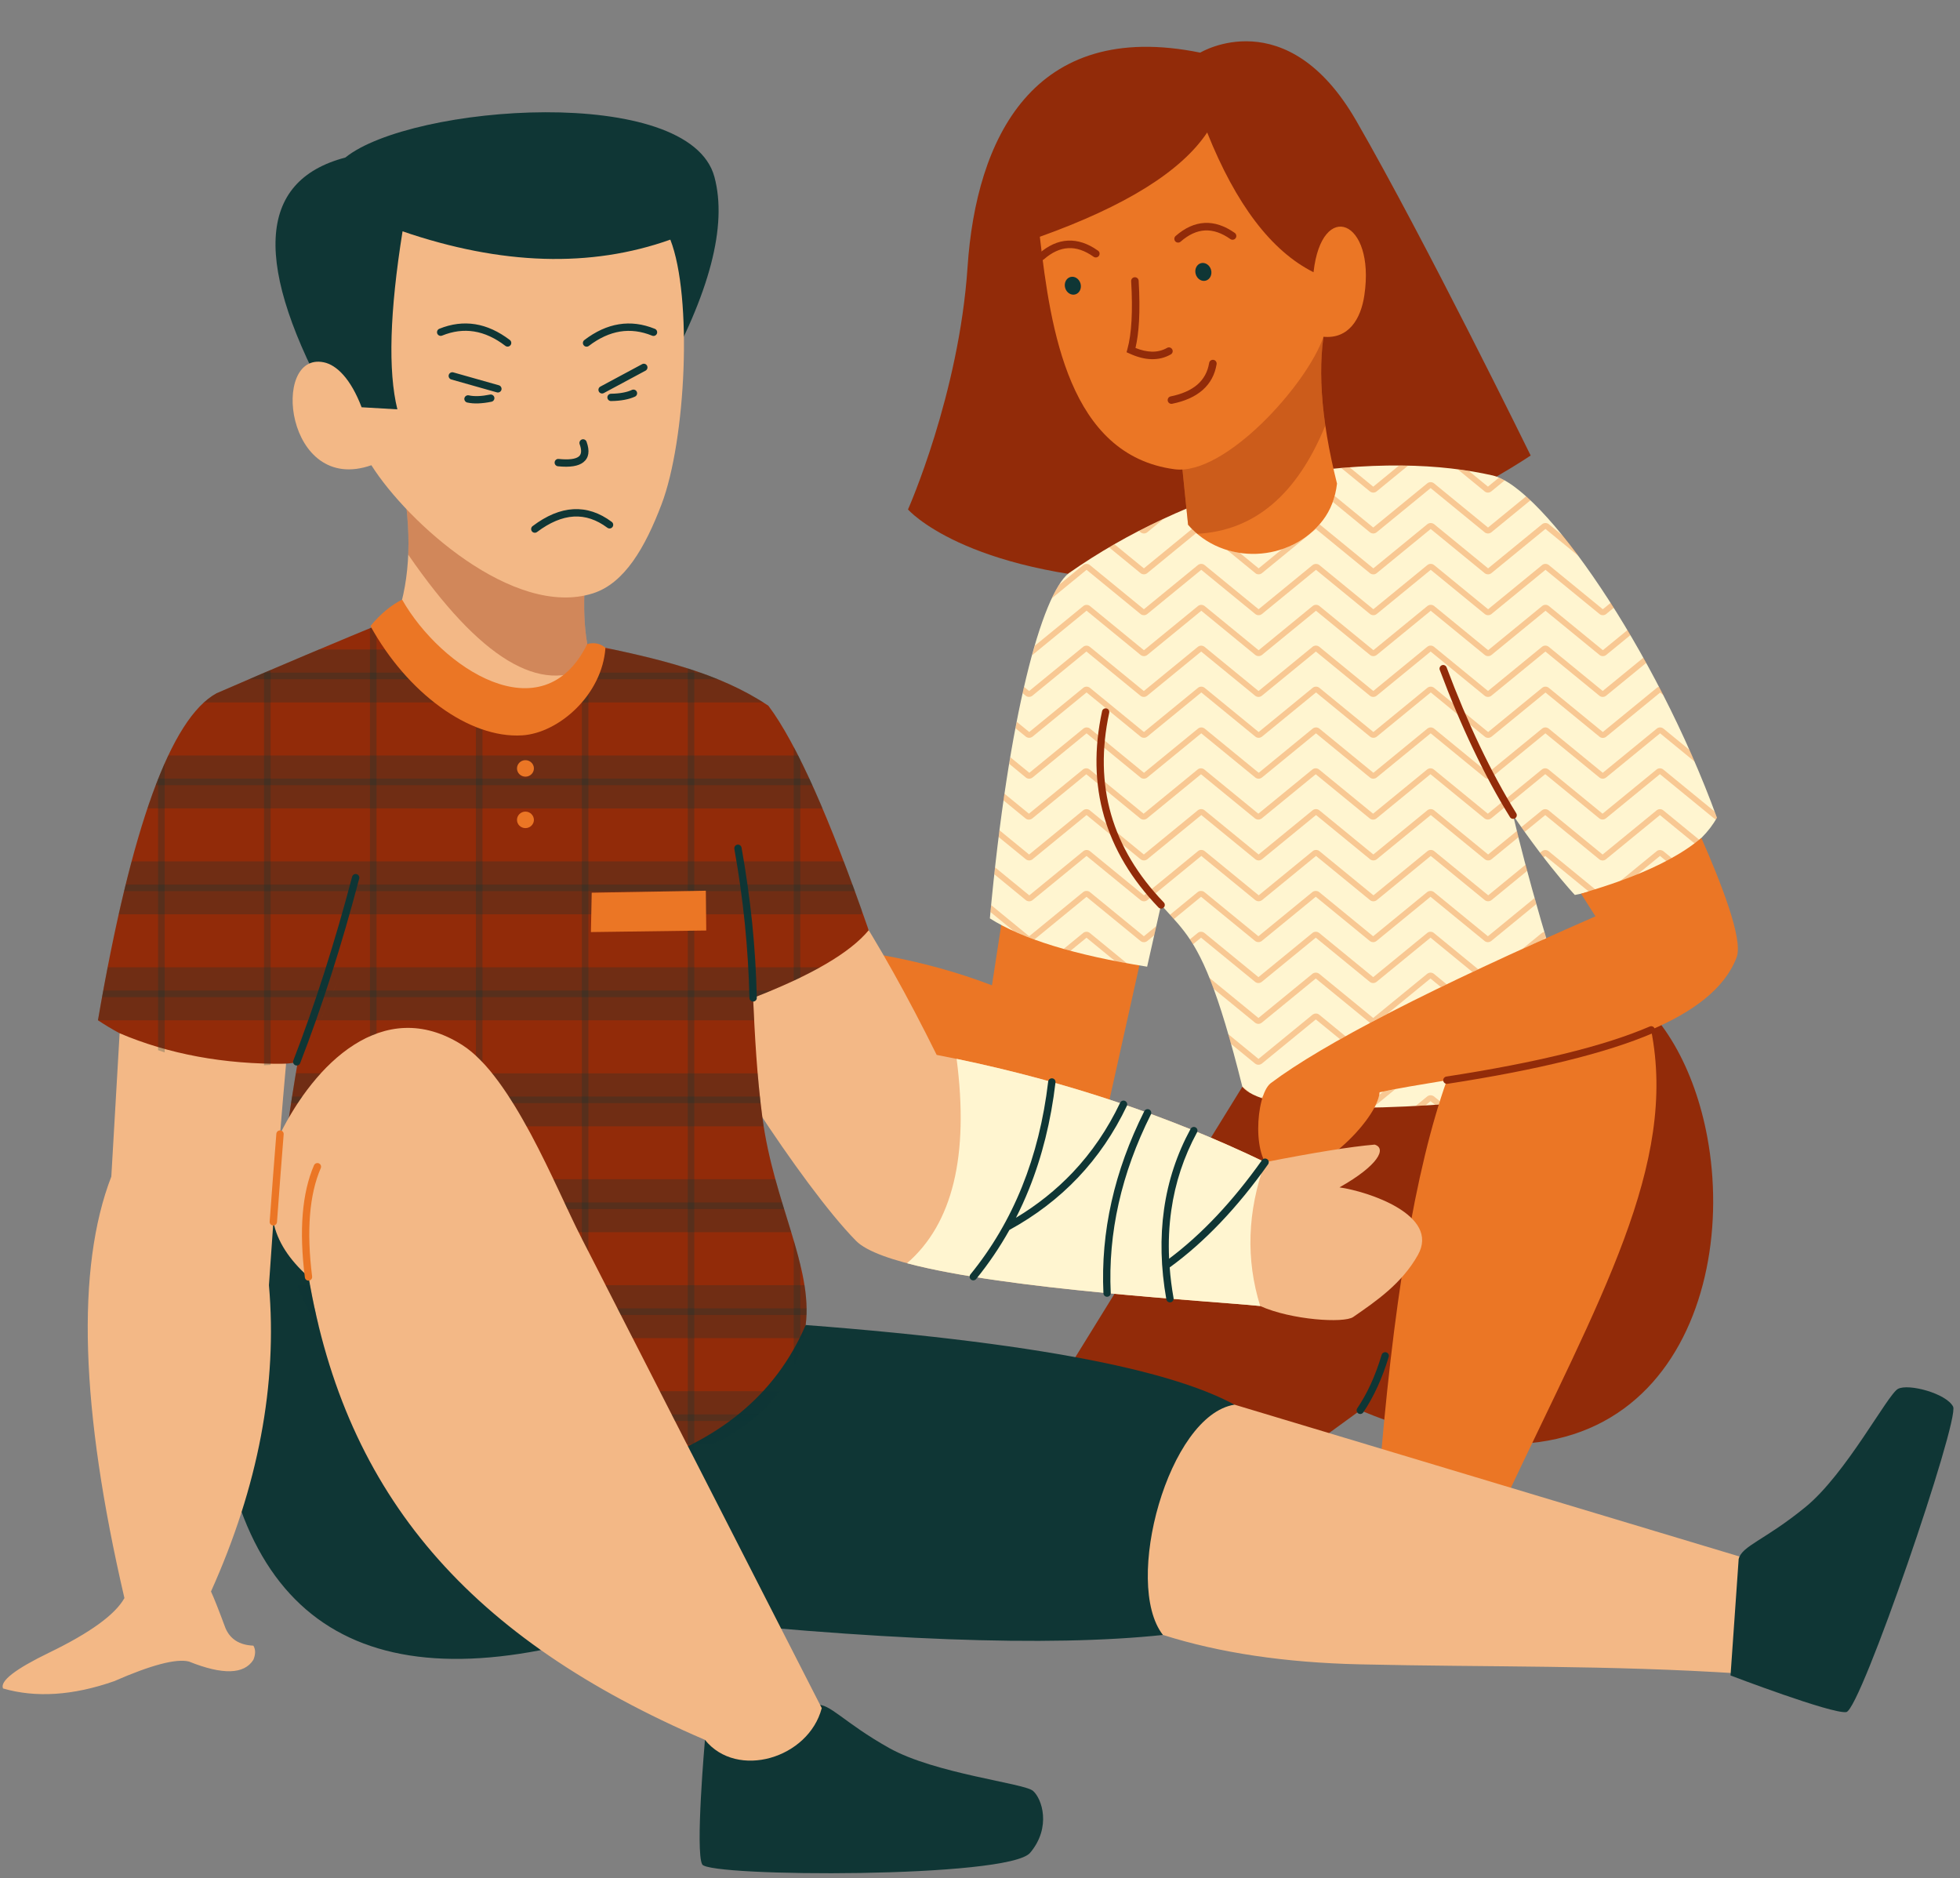 <?xml version="1.0" encoding="UTF-8"?><svg xmlns="http://www.w3.org/2000/svg" xmlns:xlink="http://www.w3.org/1999/xlink" height="359.7" preserveAspectRatio="xMidYMid meet" version="1.0" viewBox="-0.5 -7.9 375.4 359.7" width="375.4" zoomAndPan="magnify"><rect x="-0.5" y="-7.9" width="375.4" height="359.7" fill="#808080" stroke="none"/><g id="change1_1"><path clip-rule="evenodd" d="M155.85,318.57l-21.33,6.71c0,0-1.89,21.44-0.52,23.86 c1.38,2.42,58.68,2.67,62.8-2.23c4.13-4.9,2.26-10.42,0.53-11.88c-1.74-1.46-18.76-3.27-27.55-8.2 C161.01,321.9,158.46,318.25,155.85,318.57z" fill="#0F3635" fill-rule="evenodd"/></g><g id="change2_1"><path clip-rule="evenodd" d="M211.29,205.89c-20.03,1.64-35.44-2.98-46.24-13.87 c0,0,1.1-5.68,3.3-17.04c7.49,1.34,14.54,3.28,21.14,5.81c0,0,0.88-5.72,2.64-17.17c0,0,8.9,2.82,26.69,8.45 C213.8,194.62,211.29,205.89,211.29,205.89z" fill="#EB7625" fill-rule="evenodd"/></g><g id="change3_1"><path clip-rule="evenodd" d="M229.38,2.18c0,0,16.57-10.05,29.88,13.04 c13.31,23.09,33.41,64.11,33.41,64.11s-38.03,25.81-73.35,24.18c-35.31-1.63-45.91-13.85-45.91-13.85s9.78-22,11.41-46.45 C186.46,18.75,197.32-4.34,229.38,2.18z" fill="#922B09" fill-rule="evenodd"/></g><g id="change4_1"><path clip-rule="evenodd" d="M285.8,142.87c8.37,13.25,15.33,20.61,15.33,20.61 s21.14-3.7,27.21-14.8c-11.79-32.34-33.24-63.21-42.94-65.53c-9.69-2.19-22.95-2.98-42.14,0.26c-15.82,5.16-27.47,10.38-39.07,18.46 c-5.12,4.08-11.52,27.05-15.1,66.1c6.19,3.94,16.23,7.03,30.12,9.25c2.82-12.51,4.23-18.76,4.23-18.76 C265.02,148.07,285.8,142.87,285.8,142.87L285.8,142.87z" fill="#FFF5D0" fill-rule="evenodd"/></g><g id="change3_2"><path clip-rule="evenodd" d="M296.66,190.37c-17.29,9.91-37.03,13.19-59.21,9.84 c-23.34,37.79-35.01,56.68-35.01,56.68c24.84,13.39,37.26,20.08,37.26,20.08c13.56-9.86,20.34-14.8,20.34-14.8 c54.51,22.88,72.54-19.58,66.46-52.32c-2.4-12.93-8.55-24.34-17.7-29.62C303.99,177.47,303.61,183.25,296.66,190.37L296.66,190.37z" fill="#922B09" fill-rule="evenodd"/></g><g id="change4_2"><path clip-rule="evenodd" d="M286.99,134.82c-22.33-18.43-46.77-24.47-73.32-18.1 c-4.3,16.76-4.26,29.09,0.12,37.01c11.29,20.39,14.21,8.7,23.66,46.48c3.79,4.47,21.06,5.22,51.79,2.25 c4.91-5.85,11.83-11.84,12.29-11.63C286.57,144.08,286.99,134.82,286.99,134.82L286.99,134.82z" fill="#FFF5D0" fill-rule="evenodd"/></g><g id="change2_2"><path clip-rule="evenodd" d="M332.12,175.41c-2.28,6.07-8.48,10.52-16.39,13.9 c5.13,25.82-9.67,51.21-27.96,90.04c0,0-8.1-0.62-24.31-1.85c2.75-35.49,7.14-61.67,13.16-78.54c-5.07,0.84-9.55,1.57-12.89,2.31 c-0.21,5-12.72,17.99-20.08,15.17c-4.45-1.71-3.72-14.52-0.8-16.89c10.11-7.6,30.85-18.26,62.23-31.97l-2.76-4.34 c3.59-1.16,15.74-4.47,23.04-10.68C329.08,161.04,333.42,171.97,332.12,175.41z M252.86,91.74c1.5-1.97,2.4-4.31,2.72-7.03 c-3.18-12.63-3.86-23.04-2.04-31.24c0,0-9.33,8.15-27.98,24.45h0c0,0,0.5,4.89,1.49,14.67C233.84,100.47,246.69,99.84,252.86,91.74z" fill="#EB7625" fill-rule="evenodd"/></g><g id="change3_3"><path clip-rule="evenodd" d="M225.56,77.92 c18.65-16.3,27.98-24.45,27.98-24.45c-1.26,5.65-1.33,12.36-0.2,20.12c-5.42,13.25-13.6,20.16-24.54,20.73 c-0.62-0.52-1.2-1.1-1.74-1.73C226.06,82.81,225.56,77.92,225.56,77.92L225.56,77.92z" fill="#922B09" fill-opacity=".349" fill-rule="evenodd"/></g><g id="change2_3"><path clip-rule="evenodd" d="M252.98,56.59c-3.09,9.11-18.88,26.66-28.53,25.37 c-20.22-2.71-23.72-26.72-25.79-44.52c16.39-5.87,27.08-12.52,32.05-19.97c5.52,13.8,12.31,22.72,20.37,26.76 c1.57-14.07,11.87-10.07,9.74,4.38C260.16,53.18,257.81,57.05,252.98,56.59z" fill="#EB7625" fill-rule="evenodd"/></g><g id="change5_1"><path clip-rule="evenodd" d="M162.39,164.65c-16.91,9.78-31.71,15.72-31.71,15.72 c3.09,8.49,22.3,38.71,32.79,49.36c8.13,8.26,65.59,11.25,77.39,12.47c5.99,2.69,16.05,3.32,17.81,2.11 c4.47-3.08,9.32-6.42,12.39-11.86c4.34-7.69-9.62-12.21-15.01-12.97c7.49-4.22,9.07-7.48,6.74-8.19c-4.58,0.39-11.58,1.52-21,3.37 c-19.41-9.35-40.37-16.2-62.89-20.55C173.29,182.77,167.78,172.95,162.39,164.65L162.39,164.65z" fill="#F3B886" fill-rule="evenodd"/></g><g id="change4_3"><path clip-rule="evenodd" d="M173.22,234.01c19.15,5.09,58.16,7.22,67.65,8.19 c-2.78-8.92-2.47-18.1,0.93-27.54c-18.31-8.82-38.01-15.42-59.08-19.79C185.13,213.4,181.97,226.44,173.22,234.01L173.22,234.01z" fill="#FFF5D0" fill-rule="evenodd"/></g><g id="change1_2"><path clip-rule="evenodd" d="M63.26,70.49c41.92,35.97,62.88-2.34,62.89-5.55 c9.28-16.64,12.69-29.6,10.19-38.94c-4.78-17.94-58.1-13.89-70.7-3.73C48.64,26.74,47.85,42.81,63.26,70.49z" fill="#0F3635" fill-rule="evenodd"/></g><g id="change5_2"><path clip-rule="evenodd" d="M75.55,110.26c11.43,24.89,23.9,27.89,37.39,8.98 c-1.44-4.26-1.88-9.9-1.32-16.91c0,0-11.71-6.25-35.14-18.76C78.42,93.85,78.11,102.74,75.55,110.26z" fill="#F3B886" fill-rule="evenodd"/></g><g id="change3_4"><path clip-rule="evenodd" d="M112.74,119.51l0.2-0.27 c-1.44-4.26-1.88-9.9-1.32-16.91L76.49,83.58l-0.01,0.02c1,5.27,1.4,10.17,1.21,14.72C91.43,118.25,103.11,125.32,112.74,119.51 L112.74,119.51z" fill="#922B09" fill-opacity=".349" fill-rule="evenodd"/></g><g id="change5_3"><path clip-rule="evenodd" d="M127.89,37.99c-15.25,5.42-32.35,4.89-51.29-1.59 c-2.46,15.4-2.8,26.76-0.99,34.09c-4.56-0.26-6.85-0.4-6.85-0.4c-2.08-5.47-4.8-8.11-7.25-8.61c-10.23-2.1-7.37,25.48,9.12,19.71 c6.92,10.95,27.23,29.35,42.42,24.54c6.06-1.92,10.01-8.77,13.16-17.06C130.89,76.35,132.17,48.94,127.89,37.99L127.89,37.99z" fill="#F3B886" fill-rule="evenodd"/></g><g id="change3_5"><path clip-rule="evenodd" d="M143.74,183.19c0.32,7.02,0.73,15,1.78,22.9 c2.2,16.49,9.69,28.57,8.29,39.75c-3.64,29.17-48.04,34.01-69.49,21.7c-18.67-15-31.14-21.57-30.82-48.76 c0.05-4.58,1.49-14.21,3.01-23.24c-14.58,1.88-27.33-0.8-38.25-8.06c6.36-36.97,13.94-57.85,22.72-62.62 c11.07-4.81,22.59-9.68,34.56-14.6c0.1,0.85,3.56,6,10.35,15.43c13.21,0.29,22.23-1.85,27.04-6.44c0.11,0.19,0.22,0.37,0.32,0.57 c-0.42-1.44-0.85-2.9-1.28-4.38c13.82,2.79,25.21,5.48,34.7,11.81c5.34,7.12,11.74,21.45,19.21,42.99 C162.33,174.54,154.94,178.86,143.74,183.19z" fill="#922B09" fill-rule="evenodd"/></g><g id="change1_3"><path clip-rule="evenodd" d="M239.94,263.71c-11.8,27.66-17.7,41.48-17.7,41.48 c-21.88,2.32-54.82,1.09-98.82-3.7c0,0-1.02-9.42-3.06-28.25c16.57-4.84,27.72-13.98,33.45-27.4 C200.9,249.44,229.61,255.4,239.94,263.71z M40.45,239.93c-1.45,53.78,19.42,76.5,62.62,68.17c0,0-9.86-34.35-29.59-103.05 C53.12,206.84,42.11,218.47,40.45,239.93z" fill="#0F3635" fill-rule="evenodd"/></g><g id="change5_4"><path clip-rule="evenodd" d="M332.94,312.59c-25.54-1.66-48.06-1.2-72.93-1.77 c-14.37-0.32-26.96-2.2-37.78-5.64c-7.71-9.91,1.06-42.1,13.72-44.09c0,0,33.65,10.12,100.95,30.35l0,0 C339.78,297.71,338.46,304.75,332.94,312.59z M110.78,228.98c10.12,19.81,25.5,49.88,46.11,90.22h0 c-2.53,9.65-16.23,13.71-22.37,6.08c-45.09-19.36-68.79-46.71-75.92-88.65c-3.76-3.34-6.01-6.86-6.74-10.56 c-0.28,3.9-0.56,7.94-0.85,12.14c1.66,18.95-2.04,38.5-11.1,58.66c0.57,1.22,1.49,3.55,2.77,7c0.91,2.14,2.69,3.26,5.35,3.37 c0.44,0.74,0.44,1.64,0,2.71c-1.78,2.81-5.89,2.92-12.35,0.33c-2.45-0.6-7.23,0.66-14.33,3.77c-7.88,2.75-14.97,3.21-21.27,1.39 c-0.62-1.42,2.33-3.71,8.85-6.87c7.82-3.79,12.62-7.26,14.4-10.44c-8.44-36.27-9.28-63.18-2.51-80.72l1.59-27.44 c9.29,3.95,19.92,5.99,31.88,5.84h0c-0.38,4.2-0.76,8.7-1.15,13.46c6.48-13.15,19.63-26.7,34.85-17.08 C97.67,198.31,105.87,219.38,110.78,228.98z M51.87,225.94c0.06-0.85,0.48-6.34,1.26-16.5C52.71,214.61,52.29,220.11,51.87,225.94z" fill="#F3B886" fill-rule="evenodd"/></g><g id="change1_4"><path clip-rule="evenodd" d="M332.51,290.64l-1.56,22.31c0,0,19.42,7.41,22.17,7.01 c2.75-0.4,21.75-55.96,20.46-58.49c-1.29-2.53-8.57-4.48-10.56-3.4c-2,1.08-9.92,16.26-17.72,22.63 C337.5,287.07,333.16,288.09,332.51,290.64L332.51,290.64z" fill="#0F3635" fill-rule="evenodd"/></g><g id="change1_5"><path d="M265.48,251.94c-0.62,2.06-1.34,3.98-2.16,5.76c-0.81,1.77-1.72,3.4-2.71,4.87v0 c-0.22,0.32-0.65,0.4-0.97,0.19c-0.32-0.22-0.4-0.65-0.19-0.97c0.95-1.4,1.82-2.96,2.6-4.66c0.78-1.7,1.47-3.56,2.08-5.59 c0.11-0.37,0.51-0.58,0.88-0.47C265.38,251.18,265.6,251.57,265.48,251.94z M93.36,67.66c-0.84,0.17-1.6,0.27-2.29,0.29 c-0.67,0.02-1.27-0.02-1.78-0.14c-0.38-0.08-0.75,0.16-0.84,0.53c-0.08,0.38,0.16,0.75,0.53,0.84c0.63,0.14,1.34,0.2,2.13,0.17 c0.76-0.03,1.61-0.13,2.52-0.32c0.38-0.07,0.63-0.45,0.55-0.83C94.1,67.83,93.73,67.59,93.36,67.66z M67.8,159.49 c-0.38-0.1-0.76,0.13-0.86,0.5c-1.68,6.39-3.47,12.52-5.34,18.37c-1.88,5.87-3.85,11.48-5.92,16.83c-0.14,0.36,0.04,0.77,0.4,0.91 c0.36,0.14,0.77-0.04,0.91-0.4c2.08-5.38,4.07-11.01,5.95-16.9c1.89-5.9,3.68-12.05,5.36-18.45 C68.4,159.97,68.17,159.59,67.8,159.49z M95.05,65.88l-8.73-2.47c-0.37-0.1-0.76,0.11-0.87,0.49c-0.1,0.37,0.11,0.76,0.49,0.87 l8.73,2.47c0.37,0.1,0.76-0.11,0.87-0.49C95.64,66.38,95.42,65.99,95.05,65.88z M106.36,81.39c2.31,0.24,3.93-0.02,4.87-0.77 c1.06-0.84,1.26-2.15,0.61-3.94c-0.13-0.36-0.54-0.55-0.9-0.42c-0.36,0.13-0.55,0.54-0.42,0.9h0c0.42,1.15,0.36,1.94-0.16,2.36 c-0.64,0.51-1.93,0.66-3.86,0.47c-0.39-0.04-0.73,0.24-0.77,0.63C105.69,81,105.97,81.35,106.36,81.39z M90.52,54.19 c-2.27-0.36-4.56-0.07-6.88,0.87c-0.36,0.15-0.53,0.56-0.39,0.92c0.15,0.36,0.56,0.53,0.92,0.39c2.08-0.85,4.13-1.11,6.13-0.79 c2.02,0.32,4.02,1.24,5.99,2.75c0.31,0.24,0.75,0.18,0.99-0.13c0.24-0.31,0.18-0.75-0.13-0.99C94.98,55.56,92.77,54.55,90.52,54.19z M230.45,45.84c0.81-0.23,1.26-1.16,1-2.08c-0.26-0.92-1.13-1.48-1.94-1.26h0c-0.81,0.23-1.26,1.16-1,2.08 C228.77,45.51,229.64,46.07,230.45,45.84z M205.45,48.48c0.81-0.23,1.26-1.16,1-2.08c-0.26-0.92-1.13-1.48-1.94-1.25h0 c-0.81,0.23-1.26,1.16-1,2.08C203.77,48.15,204.64,48.71,205.45,48.48z M124.92,55.07c-2.32-0.94-4.61-1.24-6.88-0.87 c-2.25,0.36-4.46,1.37-6.62,3.02c-0.31,0.24-0.37,0.68-0.13,0.99c0.23,0.31,0.68,0.37,0.99,0.13h0c1.98-1.51,3.97-2.42,5.99-2.75 c2-0.32,4.05-0.06,6.13,0.79c0.36,0.15,0.77-0.03,0.92-0.39C125.46,55.62,125.28,55.21,124.92,55.07z M141.53,154.42 c-0.07-0.38-0.43-0.64-0.81-0.57c-0.38,0.07-0.63,0.43-0.57,0.82c0.86,4.8,1.53,9.58,2.01,14.34c0.48,4.76,0.77,9.49,0.88,14.2 c0.01,0.39,0.33,0.7,0.72,0.69c0.39-0.01,0.7-0.33,0.69-0.72c-0.1-4.75-0.4-9.52-0.88-14.31 C143.07,164.08,142.4,159.26,141.53,154.42z M214.99,202.93c-0.35-0.17-0.77-0.02-0.94,0.33c-2.41,5.06-5.45,9.52-9.12,13.39 c-3.15,3.31-6.76,6.2-10.84,8.65c0.9-1.76,1.72-3.57,2.47-5.43c2.53-6.27,4.23-13.1,5.1-20.49c0.04-0.39-0.23-0.74-0.62-0.78 c-0.39-0.04-0.74,0.23-0.78,0.62h0c-0.86,7.26-2.53,13.97-5.01,20.12c-2.48,6.15-5.77,11.75-9.88,16.8c-0.24,0.3-0.2,0.74,0.1,0.99 c0.3,0.24,0.74,0.2,0.99-0.1c2.4-2.95,4.53-6.09,6.38-9.4c5-2.74,9.37-6.08,13.11-10.01c3.78-3.98,6.91-8.57,9.38-13.75 C215.49,203.52,215.34,203.1,214.99,202.93z M109.31,89.61c-2.53,0.14-5.13,1.22-7.8,3.24c-0.31,0.23-0.37,0.68-0.14,0.99 c0.23,0.31,0.68,0.37,0.99,0.14h0c2.44-1.84,4.79-2.83,7.03-2.96c2.22-0.13,4.36,0.59,6.44,2.14c0.31,0.23,0.75,0.17,0.98-0.14 c0.23-0.31,0.17-0.75-0.14-0.98C114.32,90.28,111.86,89.47,109.31,89.61z M219.61,204.57c-0.35-0.17-0.77-0.03-0.94,0.31 c-2.88,5.76-4.98,11.54-6.28,17.35c-1.31,5.82-1.82,11.66-1.55,17.53c0.02,0.39,0.35,0.69,0.73,0.67c0.39-0.02,0.69-0.35,0.67-0.73 c-0.27-5.75,0.24-11.47,1.52-17.16c1.28-5.7,3.34-11.38,6.17-17.03C220.1,205.16,219.96,204.74,219.61,204.57z M120.53,66.77 c-0.49,0.23-1.05,0.4-1.71,0.52c-0.68,0.13-1.45,0.2-2.3,0.21c-0.39,0.01-0.7,0.33-0.69,0.71c0.01,0.39,0.33,0.7,0.71,0.69 c0.93-0.01,1.78-0.09,2.53-0.23c0.78-0.14,1.46-0.35,2.05-0.62c0.35-0.16,0.51-0.58,0.34-0.94 C121.3,66.76,120.88,66.61,120.53,66.77z M122.48,61.84l-7.99,4.29c-0.34,0.18-0.47,0.61-0.29,0.95c0.18,0.34,0.61,0.47,0.95,0.29h0 l7.99-4.29c0.34-0.18,0.47-0.61,0.29-0.95C123.25,61.78,122.82,61.65,122.48,61.84z M241.22,214.25L241.22,214.25 c-5.63,7.93-11.56,14.22-17.8,18.89c-0.15-3.19-0.01-6.29,0.42-9.28c0.75-5.28,2.4-10.26,4.93-14.92c0.18-0.34,0.06-0.77-0.28-0.95 c-0.34-0.18-0.77-0.06-0.95,0.28c-2.62,4.82-4.32,9.95-5.09,15.4c-0.77,5.44-0.63,11.19,0.44,17.25c0.07,0.38,0.43,0.64,0.81,0.57 c0.38-0.07,0.64-0.43,0.57-0.82c-0.35-1.99-0.6-3.94-0.74-5.86c6.63-4.81,12.92-11.39,18.85-19.75c0.22-0.32,0.15-0.76-0.17-0.98 C241.88,213.86,241.44,213.94,241.22,214.25z" fill="#0F3635"/></g><g id="change2_4"><path d="M195.97,125.34l-0.61-0.5l0.27-1.21l0.98,0.8c0.96-0.79,10.33-8.46,10.34-8.46 c0.18-0.15,0.42-0.23,0.64-0.23c0.23,0,0.46,0.08,0.65,0.23l10.34,8.46c0.96-0.79,10.33-8.46,10.34-8.46 c0.18-0.15,0.42-0.23,0.64-0.23c0,0,0,0,0,0s0,0,0,0c0.23,0,0.46,0.08,0.65,0.23l10.34,8.46l10.1-8.27c0,0,0,0,0,0l0.24-0.2 c0.18-0.15,0.42-0.23,0.65-0.23c0.23,0,0.46,0.08,0.65,0.23l10.34,8.46l3.6-2.95c0,0,0,0,0,0l6.73-5.51 c0.18-0.15,0.42-0.23,0.65-0.23s0.46,0.08,0.65,0.23l10.34,8.46c0.96-0.79,10.33-8.46,10.34-8.46c0.18-0.15,0.42-0.23,0.64-0.23 c0.23,0,0.46,0.08,0.65,0.23l10.34,8.46l7.8-6.38l0.55,0.99h0l-7.7,6.3l0,0c-0.19,0.15-0.42,0.23-0.65,0.23 c-0.23,0-0.46-0.08-0.64-0.23l0,0l-10.34-8.46l-10.34,8.46l0,0c-0.19,0.15-0.42,0.23-0.65,0.23c-0.23,0-0.46-0.08-0.65-0.23 l-10.34-8.46l-10.34,8.46l0,0l0,0l0,0c-0.19,0.15-0.42,0.23-0.65,0.23c0,0,0,0,0,0s0,0,0,0c-0.23,0-0.46-0.08-0.65-0.23l0,0l0,0l0,0 l-10.34-8.46l-10.34,8.46c-0.18,0.15-0.42,0.23-0.65,0.23c0,0,0,0,0,0s0,0,0,0c-0.23,0-0.46-0.08-0.64-0.23 c-0.01,0-9.37-7.67-10.34-8.46l-10.34,8.46l0,0l0,0l0,0c-0.19,0.15-0.42,0.23-0.65,0.23c0,0,0,0,0,0s0,0,0,0 c-0.23,0-0.46-0.08-0.65-0.23l0,0l0,0l0,0l-5.3-4.34l0,0l-5.04-4.13l-10.34,8.46l0,0c-0.18,0.15-0.42,0.23-0.65,0.23 C196.39,125.56,196.16,125.49,195.97,125.34L195.97,125.34z M197.27,117.51l10.34-8.46l8.66,7.09c0,0,0,0,0,0l1.68,1.38l0,0l0,0l0,0 c0.19,0.15,0.42,0.23,0.65,0.23c0,0,0,0,0,0c0,0,0,0,0,0c0.23,0,0.46-0.08,0.65-0.23l0,0l0,0l0,0l10.34-8.46 c0.54,0.44,3.72,3.05,6.41,5.25c0,0,0,0,0,0l0.31,0.26c1.82,1.49,3.33,2.73,3.56,2.91l0.05,0.04c0.18,0.15,0.42,0.22,0.64,0.22 c0,0,0,0,0,0s0,0,0,0c0.23,0,0.46-0.07,0.65-0.22l10.34-8.46l10.34,8.46l0,0c0.19,0.15,0.42,0.23,0.65,0.23 c0.23,0,0.46-0.08,0.65-0.23l0,0l10.34-8.46l10.34,8.46c0.18,0.15,0.42,0.23,0.65,0.23c0.23,0,0.46-0.08,0.65-0.23l0,0l10.34-8.46 l10.34,8.46l0,0c0.18,0.15,0.42,0.23,0.64,0.23c0.23,0,0.46-0.08,0.65-0.23l0,0l4.66-3.81h0l-0.57-0.97l-4.73,3.87l-10.34-8.46 c-0.18-0.15-0.42-0.23-0.65-0.23c-0.23,0-0.46,0.08-0.64,0.23c-0.01,0-9.37,7.67-10.34,8.46l-10.34-8.46 c-0.18-0.15-0.42-0.23-0.65-0.23c-0.23,0-0.46,0.08-0.65,0.23l-10.34,8.46l-10.34-8.46c-0.18-0.15-0.42-0.23-0.65-0.23 c-0.23,0-0.46,0.08-0.65,0.23l-8.13,6.66c0,0,0,0,0,0l-2.21,1.81l-10.34-8.46c-0.18-0.15-0.42-0.23-0.65-0.23 c-0.23,0-0.46,0.08-0.64,0.23c-0.01,0-6.01,4.92-8.9,7.28c0,0,0,0,0,0l-1.44,1.18l-10.33-8.46c-0.18-0.15-0.42-0.23-0.65-0.23 c-0.23,0-0.46,0.08-0.64,0.23c-0.01,0-6.58,5.38-9.28,7.59c-0.17,0.6-0.35,1.21-0.52,1.85 C197.19,117.56,197.23,117.54,197.27,117.51L197.27,117.51z M195.97,133.16c0.18,0.15,0.42,0.23,0.65,0.23s0.46-0.08,0.65-0.23l0,0 l10.34-8.46l3.76,3.07c0,0,0,0,0,0l6.58,5.39l0,0c0.19,0.15,0.42,0.23,0.65,0.23c0.23,0,0.46-0.08,0.65-0.23l0,0l10.34-8.46 c0.96,0.79,10.33,8.46,10.34,8.46c0.18,0.15,0.42,0.23,0.64,0.23c0.23,0,0.46-0.08,0.65-0.23l10.34-8.46l10.34,8.46l0,0 c0.19,0.15,0.42,0.23,0.65,0.23c0.23,0,0.46-0.08,0.65-0.23l0,0l9.88-8.09c0,0,0,0,0,0l0.46-0.37l3.06,2.51c0,0,0,0,0,0l7.28,5.96 c0.18,0.15,0.42,0.23,0.65,0.23c0.1,0,0.21-0.02,0.31-0.05c0.03-0.01,0.06-0.03,0.09-0.04c0.05-0.02,0.1-0.03,0.14-0.06 c0,0-0.01-0.01-0.01-0.01c0.04-0.02,0.08-0.04,0.11-0.06l0,0l10.34-8.46l10.34,8.46l0,0c0.18,0.15,0.42,0.23,0.64,0.23 c0.23,0,0.46-0.08,0.65-0.23l0,0l10.34-8.46l0.65,0.53h0c-0.28-0.55-0.56-1.1-0.85-1.64c-0.16,0.03-0.32,0.1-0.45,0.21 c-0.01,0-9.37,7.67-10.34,8.46l-10.34-8.46c-0.18-0.15-0.42-0.23-0.65-0.23c-0.23,0-0.46,0.08-0.64,0.23 c-0.01,0-9.37,7.67-10.34,8.46l-10.34-8.46c-0.18-0.15-0.42-0.23-0.65-0.23c-0.23,0-0.46,0.08-0.65,0.23l-0.84,0.69c0,0,0,0,0,0 l-9.49,7.77l-10.34-8.46c-0.18-0.15-0.42-0.23-0.65-0.23c0,0,0,0,0,0s0,0,0,0c-0.23,0-0.46,0.07-0.65,0.23l-10.34,8.46l-10.34-8.46 c-0.18-0.15-0.42-0.23-0.65-0.23c0,0,0,0,0,0s0,0,0,0c-0.23,0-0.46,0.08-0.64,0.23c-0.01,0-9.37,7.67-10.34,8.46l-10.34-8.46 c-0.18-0.15-0.42-0.23-0.65-0.23c-0.23,0-0.46,0.08-0.64,0.23c-0.01,0-9.37,7.67-10.34,8.46l-2.39-1.96l-0.24,1.24L195.97,133.16 L195.97,133.16z M207.6,170.53c-0.23,0-0.46,0.08-0.64,0.23l-3.74,3.06c0.43,0.12,0.87,0.24,1.31,0.36l3.07-2.51l5.45,4.47 c0.75,0.15,1.5,0.29,2.28,0.43l-7.08-5.8C208.07,170.61,207.83,170.53,207.6,170.53z M195.97,164.47c0.18,0.15,0.42,0.23,0.65,0.23 s0.46-0.07,0.65-0.23l0,0l10.34-8.46l10.34,8.46l0,0c0.19,0.15,0.42,0.23,0.65,0.23c0.23,0,0.46-0.07,0.65-0.23l0,0l1.1-0.9 c0,0,0,0,0,0l9.24-7.56l0.62,0.51c2.32,1.9,9.71,7.95,9.72,7.95c0.18,0.15,0.42,0.22,0.64,0.22c0.23,0,0.46-0.08,0.65-0.22 l10.34-8.46l10.34,8.46l0,0c0.19,0.15,0.42,0.23,0.65,0.23c0.23,0,0.46-0.08,0.65-0.23l0,0l10.34-8.46l10.34,8.46 c0.18,0.15,0.42,0.22,0.65,0.22c0.23,0,0.46-0.08,0.65-0.23l0,0l6.86-5.62l-0.31-1.18l-7.19,5.89l-10.34-8.46 c-0.18-0.15-0.42-0.23-0.65-0.23c-0.23,0-0.46,0.08-0.65,0.23l-10.34,8.46l-10.34-8.46c-0.18-0.15-0.42-0.23-0.65-0.23 c-0.23,0-0.46,0.07-0.65,0.23l-10.34,8.46l-8.78-7.19l0,0l-1.56-1.27c-0.18-0.15-0.42-0.23-0.65-0.23c-0.23,0-0.46,0.07-0.64,0.23 l-0.01,0.01c-0.03,0.02-0.97,0.79-2.28,1.87l-1.21,0.99h0l0,0c-2.01,1.65-4.41,3.61-5.79,4.74c0,0,0,0,0,0l-1.05,0.86l-10.34-8.46 c-0.18-0.15-0.42-0.23-0.65-0.23c-0.23,0-0.46,0.08-0.64,0.23c-0.01,0-9.37,7.67-10.34,8.46l-6.54-5.35v0l-0.15,1.32L195.97,164.47 L195.97,164.47z M195.97,156.64c0.18,0.15,0.42,0.23,0.65,0.23s0.46-0.07,0.65-0.23l0,0l10.34-8.46l5.75,4.71c0,0,0,0,0,0l4.59,3.75 l0,0l0,0l0,0c0.19,0.15,0.42,0.23,0.65,0.23c0,0,0,0,0,0s0,0,0,0c0.23,0,0.46-0.08,0.65-0.23l0,0l0,0l0,0l10.34-8.46 c0.96,0.79,10.33,8.46,10.34,8.46c0.18,0.15,0.42,0.23,0.64,0.23c0.23,0,0.46-0.07,0.65-0.23l4.61-3.77l0,0l5.73-4.69l10.34,8.46 l0,0c0.19,0.15,0.42,0.23,0.65,0.23c0.23,0,0.46-0.07,0.65-0.23l0,0l10.34-8.46l10.34,8.46c0.18,0.15,0.42,0.23,0.65,0.23 c0.23,0,0.46-0.07,0.65-0.23l0,0l5.18-4.24l-0.3-1.2l-5.54,4.53l-10.34-8.46c-0.18-0.15-0.42-0.23-0.65-0.23 c-0.23,0-0.46,0.08-0.65,0.23l-10.34,8.46l-9.35-7.65l-0.99-0.81c-0.18-0.15-0.42-0.23-0.65-0.23c-0.11,0-0.23,0.02-0.34,0.06 c-0.11,0.04-0.21,0.09-0.31,0.17l-10.34,8.46l-2.93-2.4l-7.41-6.06c-0.18-0.15-0.42-0.23-0.65-0.23c-0.11,0-0.23,0.02-0.34,0.06 c-0.11,0.04-0.21,0.09-0.31,0.17c-0.01,0-9.37,7.67-10.34,8.46l-4.89-4c-0.43-0.35-1.3-1.06-1.3-1.06c0,0,0,0,0,0l-4.15-3.39 c-0.18-0.15-0.42-0.23-0.65-0.23c-0.23,0-0.46,0.08-0.64,0.23c-0.01,0-9.37,7.67-10.34,8.46l-5.68-4.65l-0.16,1.3L195.97,156.64 L195.97,156.64z M195.97,140.99c0.18,0.15,0.42,0.23,0.65,0.23c0.23,0,0.46-0.08,0.65-0.23l0,0l10.34-8.46l2.97,2.43c0,0,0,0,0,0 l7.36,6.03l0,0l0,0l0,0c0.19,0.15,0.42,0.23,0.65,0.23c0,0,0,0,0,0s0,0,0,0c0.23,0,0.46-0.08,0.65-0.23l0,0l0,0l0,0l10.34-8.46 c0.97,0.79,10.33,8.46,10.34,8.46c0.18,0.15,0.42,0.23,0.64,0.23c0,0,0,0,0,0s0,0,0,0c0.23,0,0.46-0.08,0.65-0.23l10.34-8.46 l10.33,8.46l0,0l0,0l0,0c0.19,0.15,0.42,0.23,0.65,0.23c0,0,0,0,0,0s0,0,0,0c0.23,0,0.46-0.08,0.65-0.23l0,0l0,0l0,0l10.34-8.46 l10.33,8.46c0.18,0.15,0.42,0.23,0.65,0.23c0,0,0,0,0,0s0,0,0,0c0.23,0,0.46-0.08,0.65-0.23l0,0l0,0l0,0l10.34-8.46l10.34,8.46l0,0 c0.18,0.15,0.42,0.23,0.64,0.23c0.23,0,0.46-0.08,0.65-0.23l0,0l10.34-8.46l6.64,5.44h0c-0.32-0.75-0.65-1.49-0.98-2.24l-5.01-4.1 c-0.18-0.15-0.42-0.23-0.65-0.23c-0.23,0-0.46,0.08-0.64,0.23c-0.01,0-9.37,7.67-10.34,8.46l-10.34-8.46 c-0.18-0.15-0.42-0.23-0.65-0.23c-0.23,0-0.46,0.08-0.64,0.23c-0.01,0-4.47,3.66-7.56,6.18c0,0,0,0,0,0l-2.78,2.28l-10.33-8.46 c-0.18-0.15-0.42-0.23-0.65-0.23c0,0,0,0,0,0c0,0,0,0,0,0c-0.23,0-0.46,0.08-0.65,0.23l-10.33,8.46l-10.34-8.46 c-0.18-0.15-0.42-0.23-0.65-0.23c0,0,0,0,0,0c0,0,0,0,0,0c-0.23,0-0.46,0.08-0.65,0.23l-10.33,8.46l-10.34-8.46 c-0.18-0.15-0.42-0.23-0.65-0.23c0,0,0,0,0,0c0,0,0,0,0,0c-0.23,0-0.46,0.08-0.64,0.23c-0.01,0-9.37,7.67-10.34,8.46l-10.33-8.46 c-0.18-0.15-0.42-0.23-0.65-0.23c-0.23,0-0.46,0.08-0.64,0.23c-0.01,0-9.37,7.67-10.34,8.46l-3.63-2.97l-0.21,1.26L195.97,140.99 L195.97,140.99z M217.94,101.85c0.19,0.15,0.42,0.23,0.65,0.23c0.23,0,0.46-0.07,0.65-0.23l0,0l9.39-7.69 c-0.28-0.24-0.55-0.5-0.82-0.77l-9.22,7.55l-5.64-4.62l-1.03,0.6L217.94,101.85L217.94,101.85z M227.81,93.4 C227.81,93.4,227.81,93.4,227.81,93.4L227.81,93.4L227.81,93.4z M261.87,86.2L261.87,86.2c0.19,0.15,0.42,0.23,0.65,0.23 c0.23,0,0.46-0.07,0.65-0.23l0,0l6.02-4.93c-0.57-0.01-1.14-0.02-1.73-0.02l-4.94,4.05l-4.52-3.7c-0.53,0.04-1.06,0.08-1.6,0.13 L261.87,86.2z M284.48,86.43c0.23,0,0.46-0.08,0.65-0.23l0,0l2.56-2.1c-0.38-0.21-0.74-0.39-1.09-0.54l-2.11,1.73l-3.69-3.02h0 c-0.69-0.11-1.4-0.21-2.13-0.31l5.17,4.23C284.02,86.35,284.25,86.43,284.48,86.43z M257.99,81.59L257.99,81.59 C257.99,81.59,257.99,81.59,257.99,81.59L257.99,81.59z M217.94,94.03c0.19,0.15,0.42,0.23,0.65,0.23c0.23,0,0.46-0.08,0.65-0.23 l0,0l3.15-2.58c-1.62,0.75-3.2,1.52-4.75,2.33L217.94,94.03L217.94,94.03z M240.55,102.08c0.23,0,0.46-0.07,0.65-0.22l10.34-8.46 l10.34,8.46l0,0c0.19,0.15,0.42,0.23,0.65,0.23c0.23,0,0.46-0.07,0.65-0.23l0,0l10.34-8.46l10.34,8.46 c0.18,0.15,0.42,0.22,0.65,0.22c0.23,0,0.46-0.07,0.65-0.23l0,0l10.34-8.46l6.38,5.22h0c-1.03-1.38-2.04-2.69-3.03-3.92l-2.7-2.21 c-0.18-0.15-0.42-0.22-0.65-0.22c-0.23,0-0.46,0.07-0.64,0.22c-0.01,0-9.37,7.67-10.34,8.46l-10.34-8.46 c-0.18-0.15-0.42-0.22-0.65-0.22s-0.46,0.07-0.65,0.22l-10.34,8.46l-10.3-8.43c-1.95,2.25-4.46,3.85-7.18,4.75l-4.49,3.68 l-3.64-2.98c-0.82-0.12-1.63-0.31-2.43-0.55l5.43,4.44C240.09,102.01,240.32,102.08,240.55,102.08z M261.87,94.03 c0.19,0.15,0.42,0.23,0.65,0.23c0.23,0,0.46-0.08,0.65-0.23l0,0l10.34-8.46l10.34,8.46c0.18,0.15,0.42,0.23,0.65,0.23 c0.23,0,0.46-0.08,0.65-0.23l0,0l7.49-6.13c-0.28-0.26-0.55-0.51-0.83-0.76l-7.31,5.98l-10.34-8.46c-0.18-0.15-0.42-0.23-0.65-0.23 s-0.46,0.07-0.65,0.23l-10.34,8.46l-7.39-6.05c-0.11,0.39-0.22,0.77-0.36,1.14L261.87,94.03L261.87,94.03z M217.94,109.68 L217.94,109.68c0.19,0.15,0.42,0.23,0.65,0.23c0.23,0,0.46-0.08,0.65-0.23l0,0l10.34-8.46c0.96,0.79,10.33,8.46,10.34,8.46 c0.18,0.15,0.42,0.23,0.64,0.23c0.23,0,0.46-0.08,0.65-0.23l10.34-8.46l10.34,8.46l0,0c0.19,0.15,0.42,0.23,0.65,0.23 c0.23,0,0.46-0.08,0.65-0.23l0,0l10.34-8.46l10.34,8.46c0.18,0.15,0.42,0.23,0.65,0.23c0.23,0,0.46-0.08,0.65-0.23l0,0l10.34-8.46 l10.34,8.46l0,0c0.18,0.15,0.42,0.23,0.64,0.23c0.23,0,0.46-0.08,0.65-0.23l0,0l1.47-1.21h0l-0.6-0.94l-1.52,1.24l-10.34-8.46 c-0.18-0.15-0.42-0.23-0.65-0.23c-0.23,0-0.46,0.08-0.64,0.23c-0.01,0-9.37,7.67-10.34,8.46l-10.34-8.46 c-0.18-0.15-0.42-0.23-0.65-0.23c-0.23,0-0.46,0.08-0.65,0.23l-10.34,8.46l-10.34-8.46c-0.18-0.15-0.42-0.22-0.65-0.22 c-0.23,0-0.46,0.07-0.65,0.22l-10.34,8.46l-10.34-8.46c-0.18-0.15-0.42-0.23-0.65-0.23c-0.23,0-0.46,0.08-0.64,0.23 c-0.01,0-9.37,7.67-10.34,8.46l-10.34-8.46c-0.18-0.15-0.42-0.23-0.65-0.23c-0.23,0-0.46,0.08-0.64,0.23l-4.6,3.77 c-0.46,0.72-0.93,1.58-1.39,2.58l6.64-5.44L217.94,109.68z M317.43,154.88c-0.23,0-0.46,0.07-0.64,0.23c0,0-4.66,3.81-7.75,6.34 c0.97-0.31,1.99-0.66,3.05-1.06l5.35-4.38l1.52,1.24c0.34-0.19,0.69-0.39,1.03-0.59l-1.9-1.56 C317.89,154.96,317.66,154.88,317.43,154.88z M309.04,161.44C309.04,161.44,309.04,161.44,309.04,161.44 C309.04,161.44,309.04,161.44,309.04,161.44L309.04,161.44z M295.46,154.88c-0.23,0-0.46,0.08-0.64,0.23l-0.36,0.29h0l0.67,0.88 l0.33-0.27l8.41,6.88c0.41-0.1,0.86-0.21,1.34-0.34l-9.1-7.45C295.93,154.96,295.69,154.88,295.46,154.88z M327.9,147.5l-9.83-8.04 c-0.18-0.15-0.42-0.23-0.65-0.23c-0.23,0-0.46,0.08-0.64,0.23c-0.01,0-9.37,7.67-10.34,8.46l-10.34-8.46 c-0.18-0.15-0.42-0.23-0.65-0.23c-0.23,0-0.46,0.08-0.64,0.23c0,0-4.28,3.5-7.35,6.01h0l0,0l-2.99,2.45l-4.41-3.61l0,0l-5.93-4.85 c-0.18-0.15-0.42-0.23-0.65-0.23c0,0,0,0,0,0s0,0,0,0c-0.23,0-0.46,0.08-0.65,0.23l-10.34,8.46l-10.34-8.46 c-0.18-0.15-0.42-0.23-0.65-0.23c0,0,0,0,0,0s0,0,0,0c-0.23,0-0.46,0.08-0.65,0.23l-10.34,8.46l-10.34-8.46 c-0.18-0.15-0.42-0.23-0.65-0.23c0,0,0,0,0,0s0,0,0,0c-0.23,0-0.46,0.08-0.64,0.23c-0.01,0-9.37,7.67-10.34,8.46l-10.34-8.46 c-0.18-0.15-0.42-0.23-0.65-0.23c-0.23,0-0.46,0.08-0.64,0.23c-0.01,0-9.37,7.67-10.34,8.46l-4.72-3.86h0l-0.19,1.28l4.26,3.49l0,0 c0.18,0.15,0.42,0.23,0.65,0.23s0.46-0.08,0.65-0.23l0,0l10.34-8.46l3.08,2.52c0,0,0,0,0,0l7.25,5.94l0,0l0,0l0,0 c0.19,0.15,0.42,0.23,0.65,0.23c0,0,0,0,0,0s0,0,0,0c0.23,0,0.46-0.08,0.65-0.23l0,0l0,0l0,0l10.34-8.46 c0.96,0.79,10.33,8.46,10.34,8.46c0.18,0.15,0.42,0.22,0.64,0.22c0,0,0,0,0,0s0,0,0,0c0.23,0,0.46-0.08,0.65-0.22l10.34-8.46 l10.34,8.46l0,0l0,0l0,0c0,0,0,0,0,0l0.04,0.03l0.01,0c0.18,0.13,0.39,0.2,0.6,0.2c0.23,0,0.46-0.08,0.65-0.23l0,0l7.25-5.94 l3.09-2.53l10.34,8.46c0.18,0.15,0.42,0.22,0.65,0.22c0.23,0,0.46-0.08,0.65-0.23l0,0l2.96-2.42l0,0l7.38-6.04l10.34,8.46l0,0 c0.18,0.15,0.42,0.23,0.64,0.23c0.23,0,0.46-0.08,0.65-0.23l0,0l10.34-8.46l10.34,8.46l0,0c0.12,0.09,0.25,0.16,0.39,0.2 c0.06-0.11,0.13-0.22,0.19-0.32L327.9,147.5z M317.43,147.05c-0.23,0-0.46,0.08-0.64,0.23c-0.01,0-9.37,7.67-10.34,8.46l-10.34-8.46 c-0.18-0.15-0.42-0.23-0.65-0.23c-0.23,0-0.46,0.08-0.64,0.23l-3.94,3.22h0l0.64,0.91l3.94-3.22l10.34,8.46l0,0 c0.18,0.15,0.42,0.23,0.64,0.23c0.23,0,0.46-0.07,0.65-0.23l0,0l10.34-8.46l6.72,5.5c0.29-0.25,0.57-0.49,0.84-0.75l-6.91-5.66 C317.89,147.13,317.66,147.05,317.43,147.05z M208.25,162.93c-0.18-0.15-0.42-0.22-0.65-0.22c-0.23,0-0.46,0.08-0.64,0.22 c-0.01,0-9.37,7.67-10.34,8.46l-7.28-5.96v0l-0.13,1.33l4.48,3.67c1.22,0.55,2.52,1.08,3.92,1.59l9.99-8.18l10.34,8.46l0,0 c0.19,0.15,0.42,0.23,0.65,0.23c0.23,0,0.46-0.08,0.65-0.23l0,0l1.34-1.1l0.4-1.76l-2.39,1.95L208.25,162.93z M293.42,164.07 l-8.94,7.32l-10.34-8.46c-0.18-0.15-0.42-0.22-0.65-0.22c-0.23,0-0.46,0.07-0.65,0.22l-10.34,8.46l-10.34-8.46 c-0.18-0.15-0.42-0.22-0.65-0.22c-0.23,0-0.46,0.07-0.65,0.22l-10.34,8.46l-10.34-8.46c-0.18-0.15-0.42-0.22-0.65-0.22 c-0.23,0-0.46,0.07-0.64,0.22l-5.31,4.35c0.25,0.28,0.5,0.55,0.75,0.82l5.21-4.27c0.96,0.79,10.33,8.46,10.34,8.46 c0.18,0.15,0.42,0.22,0.64,0.22c0.23,0,0.46-0.07,0.65-0.22l10.34-8.46l10.34,8.46l0,0c0.19,0.15,0.42,0.23,0.65,0.23 c0.23,0,0.46-0.08,0.65-0.23l0,0l10.34-8.46l10.34,8.46c0.18,0.15,0.42,0.23,0.65,0.23c0.23,0,0.46-0.08,0.65-0.23l0,0l8.62-7.06 L293.42,164.07z M294.82,170.76l-3.76,3.07c1.28-0.58,2.59-1.17,3.92-1.77h0l0.48-0.39l0.14,0.11l0.04-0.02l-0.36-1.21 C295.12,170.58,294.95,170.65,294.82,170.76z M237.45,200.21c0.39,0.46,0.93,0.88,1.61,1.27l-1.63-1.33L237.45,200.21z M251.53,186.19c-0.23,0-0.46,0.08-0.65,0.23l-10.34,8.46l-5.8-4.75l0,0c0.18,0.61,0.35,1.23,0.53,1.87l4.62,3.78 c0.18,0.15,0.42,0.22,0.64,0.22c0.23,0,0.46-0.08,0.65-0.22l10.34-8.46l4.65,3.8l1.04-0.58l-5.04-4.13 C252,186.26,251.76,186.19,251.53,186.19z M241.28,202.43c0.05-0.15,0.09-0.3,0.14-0.44l-0.42,0.34L241.28,202.43z M263.68,201.75 c-0.1,0.58-0.33,1.25-0.68,1.97c0.06-0.03,0.11-0.07,0.16-0.11l0,0l3.61-2.95c-0.81,0.15-1.59,0.31-2.32,0.46L263.68,201.75z M273.5,201.84c-0.23,0-0.46,0.08-0.65,0.23l-2.23,1.83h0l1.88-0.11l1-0.82l0.86,0.7l0.72-0.05l0.2-0.64l-1.13-0.92 C273.96,201.92,273.73,201.84,273.5,201.84z M273.5,170.53c-0.23,0-0.46,0.07-0.65,0.23l-10.34,8.46l-10.34-8.46 c-0.18-0.15-0.42-0.23-0.65-0.23c-0.23,0-0.46,0.07-0.65,0.23l-10.34,8.46l-10.34-8.46c-0.18-0.15-0.42-0.23-0.65-0.23 c-0.23,0-0.46,0.07-0.64,0.23l-1.51,1.23c0.2,0.3,0.4,0.62,0.6,0.94l1.55-1.27c0.96,0.79,10.33,8.46,10.34,8.46 c0.18,0.15,0.42,0.23,0.64,0.23c0.23,0,0.46-0.08,0.65-0.23l10.34-8.46l10.34,8.46l0,0c0.19,0.15,0.42,0.23,0.65,0.23 c0.23,0,0.46-0.08,0.65-0.23l0,0l10.34-8.46l8.03,6.58l1.11-0.52l-8.5-6.96C273.96,170.61,273.73,170.53,273.5,170.53z M273.5,178.36c-0.23,0-0.46,0.08-0.65,0.22l-10.34,8.46l-10.34-8.46c-0.18-0.15-0.42-0.22-0.65-0.22c-0.23,0-0.46,0.07-0.65,0.22 l-10.34,8.46l-9.41-7.7h0c0.26,0.66,0.53,1.35,0.8,2.09c3.08,2.52,7.95,6.51,7.96,6.51c0.18,0.15,0.42,0.23,0.64,0.23 c0.23,0,0.46-0.08,0.65-0.23l10.34-8.46l10.34,8.46l0,0l0.05,0.04c1.07-0.57,2.18-1.15,3.32-1.74l8.26-6.76l2,1.64l1.1-0.53 l-2.45-2.01C273.96,178.44,273.73,178.36,273.5,178.36z" fill="#EB7625" fill-opacity=".349"/></g><g id="change3_6"><path d="M209.97,41.1c-0.23,0.32-0.68,0.4-1.01,0.17c-1.67-1.18-3.29-1.74-4.86-1.65c-1.57,0.08-3.13,0.8-4.67,2.15 c-0.3,0.26-0.76,0.23-1.02-0.07c-0.26-0.3-0.23-0.76,0.07-1.02c1.79-1.57,3.64-2.41,5.55-2.5c1.9-0.1,3.83,0.54,5.77,1.92 C210.13,40.32,210.2,40.77,209.97,41.1z M220.02,60.88c1.34,0.04,2.58-0.26,3.72-0.91c0.35-0.2,0.47-0.64,0.27-0.98 c-0.2-0.35-0.64-0.47-0.98-0.27c-0.9,0.51-1.89,0.75-2.96,0.72c-0.96-0.03-1.99-0.26-3.09-0.71c0.34-1.45,0.57-3.17,0.68-5.14 c0.12-2.23,0.1-4.81-0.07-7.72c-0.02-0.4-0.36-0.7-0.76-0.68c-0.4,0.02-0.7,0.36-0.68,0.76c0.17,2.86,0.19,5.39,0.07,7.56 c-0.12,2.16-0.38,3.98-0.79,5.45l-0.16,0.59l0.56,0.25C217.31,60.48,218.71,60.85,220.02,60.88z M231.92,61.01 c-0.39-0.06-0.77,0.2-0.83,0.6c-0.28,1.68-1.02,3.05-2.21,4.1c-1.23,1.08-2.95,1.85-5.16,2.3c-0.39,0.08-0.64,0.46-0.56,0.85 c0.08,0.39,0.46,0.64,0.85,0.56c2.47-0.5,4.41-1.38,5.83-2.63c1.45-1.28,2.35-2.93,2.68-4.96 C232.58,61.45,232.31,61.07,231.92,61.01z M230.22,34.79c-1.9,0.1-3.75,0.93-5.55,2.5c-0.3,0.26-0.33,0.72-0.07,1.02 c0.26,0.3,0.72,0.33,1.02,0.07c1.54-1.35,3.1-2.07,4.67-2.15c1.57-0.08,3.19,0.47,4.86,1.65c0.32,0.23,0.78,0.15,1.01-0.17 c0.23-0.32,0.15-0.78-0.17-1.01C234.05,35.34,232.12,34.69,230.22,34.79z M212.31,148.07c-1.74-6.05-1.86-12.54-0.36-19.48 c0.08-0.38-0.16-0.75-0.54-0.83c-0.38-0.08-0.75,0.16-0.83,0.54c-1.55,7.17-1.42,13.89,0.39,20.16c1.8,6.27,5.28,12.07,10.42,17.42 c0.27,0.28,0.71,0.29,0.99,0.02c0.28-0.27,0.29-0.71,0.02-0.99C217.41,159.72,214.05,154.11,212.31,148.07z M288.71,148.58 c0.2,0.33,0.64,0.43,0.97,0.23c0.33-0.2,0.43-0.64,0.23-0.97c-2.43-3.93-4.75-8.22-6.98-12.89c-2.23-4.68-4.35-9.69-6.36-15.05 c-0.14-0.36-0.54-0.55-0.9-0.41c-0.36,0.14-0.55,0.54-0.41,0.9c2.03,5.43,4.17,10.49,6.4,15.16 C283.89,140.25,286.24,144.6,288.71,148.58z M316.4,189.04c-0.15-0.36-0.57-0.52-0.92-0.37c-4.32,1.86-9.72,3.59-16.2,5.18 c-6.48,1.6-14.07,3.07-22.76,4.41c-0.38,0.06-0.65,0.42-0.59,0.8c0.06,0.38,0.42,0.65,0.8,0.59c8.7-1.34,16.33-2.82,22.88-4.44 c6.57-1.62,12.04-3.37,16.42-5.25C316.39,189.81,316.55,189.4,316.4,189.04z" fill="#922B09"/></g><g id="change1_6"><path d="M117.25,126.62h-6.31c1.32-1.53,2.43-3.27,3.23-5.16c0,0,0,0,0,0 c0.66-1.57,1.1-3.25,1.26-4.99h1.61c11.13,2.38,20.59,5.02,28.69,10.15H117.25z M161.11,157.05h-21.4h-36.05H78.89h-4.3H24.72 c-0.84,3.16-1.67,6.54-2.48,10.14H70h8.89h24.78h38.97h21.9v-0.83C163.37,163.08,162.23,159.97,161.11,157.05z M79.18,146.91h24.49 h29.6h23.78c-1.62-3.82-3.18-7.2-4.67-10.14h-28.06h-20.65h-19.9h-4.88H31.74c-1.37,2.9-2.7,6.28-4,10.14h51.15H79.18z M65.41,177.34H20.12c-0.63,3.23-1.25,6.61-1.85,10.14l0.01,0.01h42.55L65.41,177.34z M82.68,126.62c-3.44-2.7-6.68-6.16-9.44-10.15 H60.61c-6.69,2.81-13.23,5.61-19.62,8.39c-0.82,0.45-1.63,1.03-2.43,1.76h40.33H82.68z M56.39,238.21c1.1,2.9,2.49,5.47,4.15,7.84h0 c-0.62-2.55-1.18-5.17-1.66-7.84H56.39z M148.01,217.92h-42.5c1.82,3.81,3.43,7.37,4.81,10.14h40.73 C150.07,224.87,148.99,221.5,148.01,217.92z M115.5,238.21l5.19,10.14h32.7c0.18-0.82,0.32-1.66,0.43-2.52 c0.31-2.49,0.18-5.02-0.23-7.63H115.5z M143.46,177.34h13.09c-3.5,1.95-7.77,3.9-12.82,5.85c0.06,1.4,0.13,2.83,0.21,4.3h-40.28 H78.89H60.82l4.59-10.15h13.48h24.78H143.46z M143.6,180.08c0.03,0.73,0.07,1.47,0.1,2.22C143.66,181.56,143.63,180.81,143.6,180.08 z M131.05,268.65h5.09c5.12-2.46,9.53-5.82,12.7-10.15h-22.97L131.05,268.65z M54.84,206.08L54.84,206.08 c1.72-2.99,3.78-5.9,6.11-8.45h-4.78C55.69,200.49,55.23,203.37,54.84,206.08z M145.52,206.09c-0.38-2.82-0.67-5.66-0.91-8.45 h-40.95h-9.91c2.34,2.89,4.54,6.43,6.6,10.15h3.31h42.1C145.68,207.22,145.59,206.66,145.52,206.09z" fill="#0F3635" fill-opacity=".251"/></g><g id="change1_7"><path d="M137.01,122.17h-22.44l-0.41-0.72c0.08-0.18,0.15-0.36,0.22-0.54h19.31 C134.82,121.31,135.93,121.73,137.01,122.17z M129.05,142.46h26.05l-0.58-1.26h-26.58C128.31,141.63,128.68,142.05,129.05,142.46z M81.19,142.46l0.57-1.26h-5.35H29.82c-0.16,0.41-0.33,0.83-0.49,1.26h47.08H81.19z M77.84,122.17c-0.39-0.41-0.77-0.83-1.14-1.26 h-0.29H50.13l-2.93,1.26h29.21H77.84z M76.41,162.75h29.73h35.51v0h21.59l-0.46-1.26h-21.5v0h0h-35.13H76.41h-3.83H23.58l-0.31,1.26 h48.74H76.41z M114.17,121.46c-0.1,0.24-0.21,0.48-0.32,0.71h0.73L114.17,121.46z M106.14,142.46h22.91 c-0.37-0.42-0.74-0.83-1.1-1.26h-21.81H81.76l-0.57,1.26H106.14z M58.43,242.66c0.23,0.43,0.47,0.85,0.72,1.26h0.89l-0.28-1.26 H58.43z M149.3,222.37L149.3,222.37h-41.7l0.59,1.26h41.49L149.3,222.37z M55.44,202.08l-0.19,1.26h1.28 c0.28-0.42,0.57-0.84,0.86-1.26H55.44L55.44,202.08z M118.41,243.91h35.55c0.02-0.42,0.02-0.84,0.02-1.26h-36.21L118.41,243.91z M128.14,262.95l0.64,1.26h14.53c0.51-0.41,1.01-0.83,1.49-1.26h0H128.14z M143.73,183.04L143.73,183.04h0.38 c1.08-0.42,2.12-0.84,3.12-1.26h-3.57h0h-37.53H76.41H63.4H19.28l-0.23,1.26h43.79h13.58h29.73H143.73z M145.04,202.08h-38.89h-9.19 h0c0.27,0.41,0.54,0.83,0.8,1.26h8.38h39.04L145.04,202.08z" fill="#0F3635" fill-opacity=".251"/></g><g id="change1_8"><path d="M152.78,179.3c-0.41,0.2-0.83,0.4-1.26,0.6v-44.79c0.42,0.78,0.83,1.6,1.26,2.45V179.3 z M132.49,120.5c-0.42-0.14-0.84-0.28-1.26-0.41v24.74c0,0,0,0,0,0v43.01v9.44v71.71l0.72,1.42l0.53-0.2v-72.93v-9.44v-41.71 c0,0,0,0,0,0V120.5z M50.07,187.84v8.25c0.42-0.01,0.84-0.03,1.26-0.06v-8.19v-67.43l-1.26,0.54V187.84z M70.36,112.4v54.01v21.43 v2.7c0.42-0.18,0.83-0.35,1.26-0.51v-2.19v-24.21v-49.65c-0.34-0.56-0.67-1.12-0.99-1.69L70.36,112.4z M29.78,187.84v5.37 c0.42,0.15,0.84,0.28,1.26,0.42v-5.79V138.3c-0.42,0.95-0.84,1.95-1.26,3V187.84z M110.94,187.84v9.44v32.02l1.26,2.46v-34.48v-9.44 v-62.83c-0.39,0.56-0.81,1.1-1.26,1.61V187.84z M90.65,187.84v6.42c0.42,0.39,0.84,0.81,1.26,1.25v-7.67v-56.05 c-0.42-0.14-0.84-0.3-1.26-0.47V187.84z M151.52,229.63v24.31c0.49-1.05,0.91-2.15,1.26-3.28v-16.41 C152.41,232.75,151.98,231.21,151.52,229.63z" fill="#0F3635" fill-opacity=".251"/></g><g id="change2_5"><path d="M115.46,116.14c-0.62,9-8.9,16.33-15.94,16.78c-10.18,0.64-22.04-8.2-29.07-20.94 c1.94-2.33,3.96-4.01,6.07-5.05c7.42,13.06,26.88,25.93,35.46,8.5C113.29,115.08,114.45,115.31,115.46,116.14z M53.19,208.57 c-0.39-0.03-0.73,0.26-0.76,0.65l-0.63,8.07l-0.65,8.74c-0.03,0.39,0.27,0.72,0.65,0.75s0.72-0.27,0.75-0.65l0.65-8.73l0.63-8.06 C53.87,208.94,53.58,208.6,53.19,208.57z M100.14,137.67c-0.89,0-1.62,0.71-1.62,1.58s0.72,1.58,1.62,1.58 c0.89,0,1.62-0.71,1.62-1.58S101.03,137.67,100.14,137.67z M100.14,147.52c-0.89,0-1.62,0.71-1.62,1.58c0,0.88,0.72,1.58,1.62,1.58 c0.89,0,1.62-0.71,1.62-1.58C101.75,148.23,101.03,147.52,100.14,147.52z M134.69,162.67c0,0-7.29,0.13-21.86,0.38 c-0.1,5.03-0.15,7.54-0.15,7.54h0c14.73-0.2,22.09-0.3,22.09-0.3S134.74,167.75,134.69,162.67z M60.57,214.88 c-0.36-0.15-0.77,0.01-0.93,0.37c-1.15,2.66-1.87,5.79-2.16,9.39c-0.29,3.56-0.15,7.59,0.41,12.08c0.05,0.39,0.4,0.66,0.78,0.61 c0.39-0.05,0.66-0.4,0.61-0.78h0c-0.55-4.4-0.68-8.33-0.4-11.8c0.28-3.44,0.96-6.42,2.05-8.94 C61.09,215.45,60.93,215.03,60.57,214.88z" fill="#EB7625"/></g></svg>